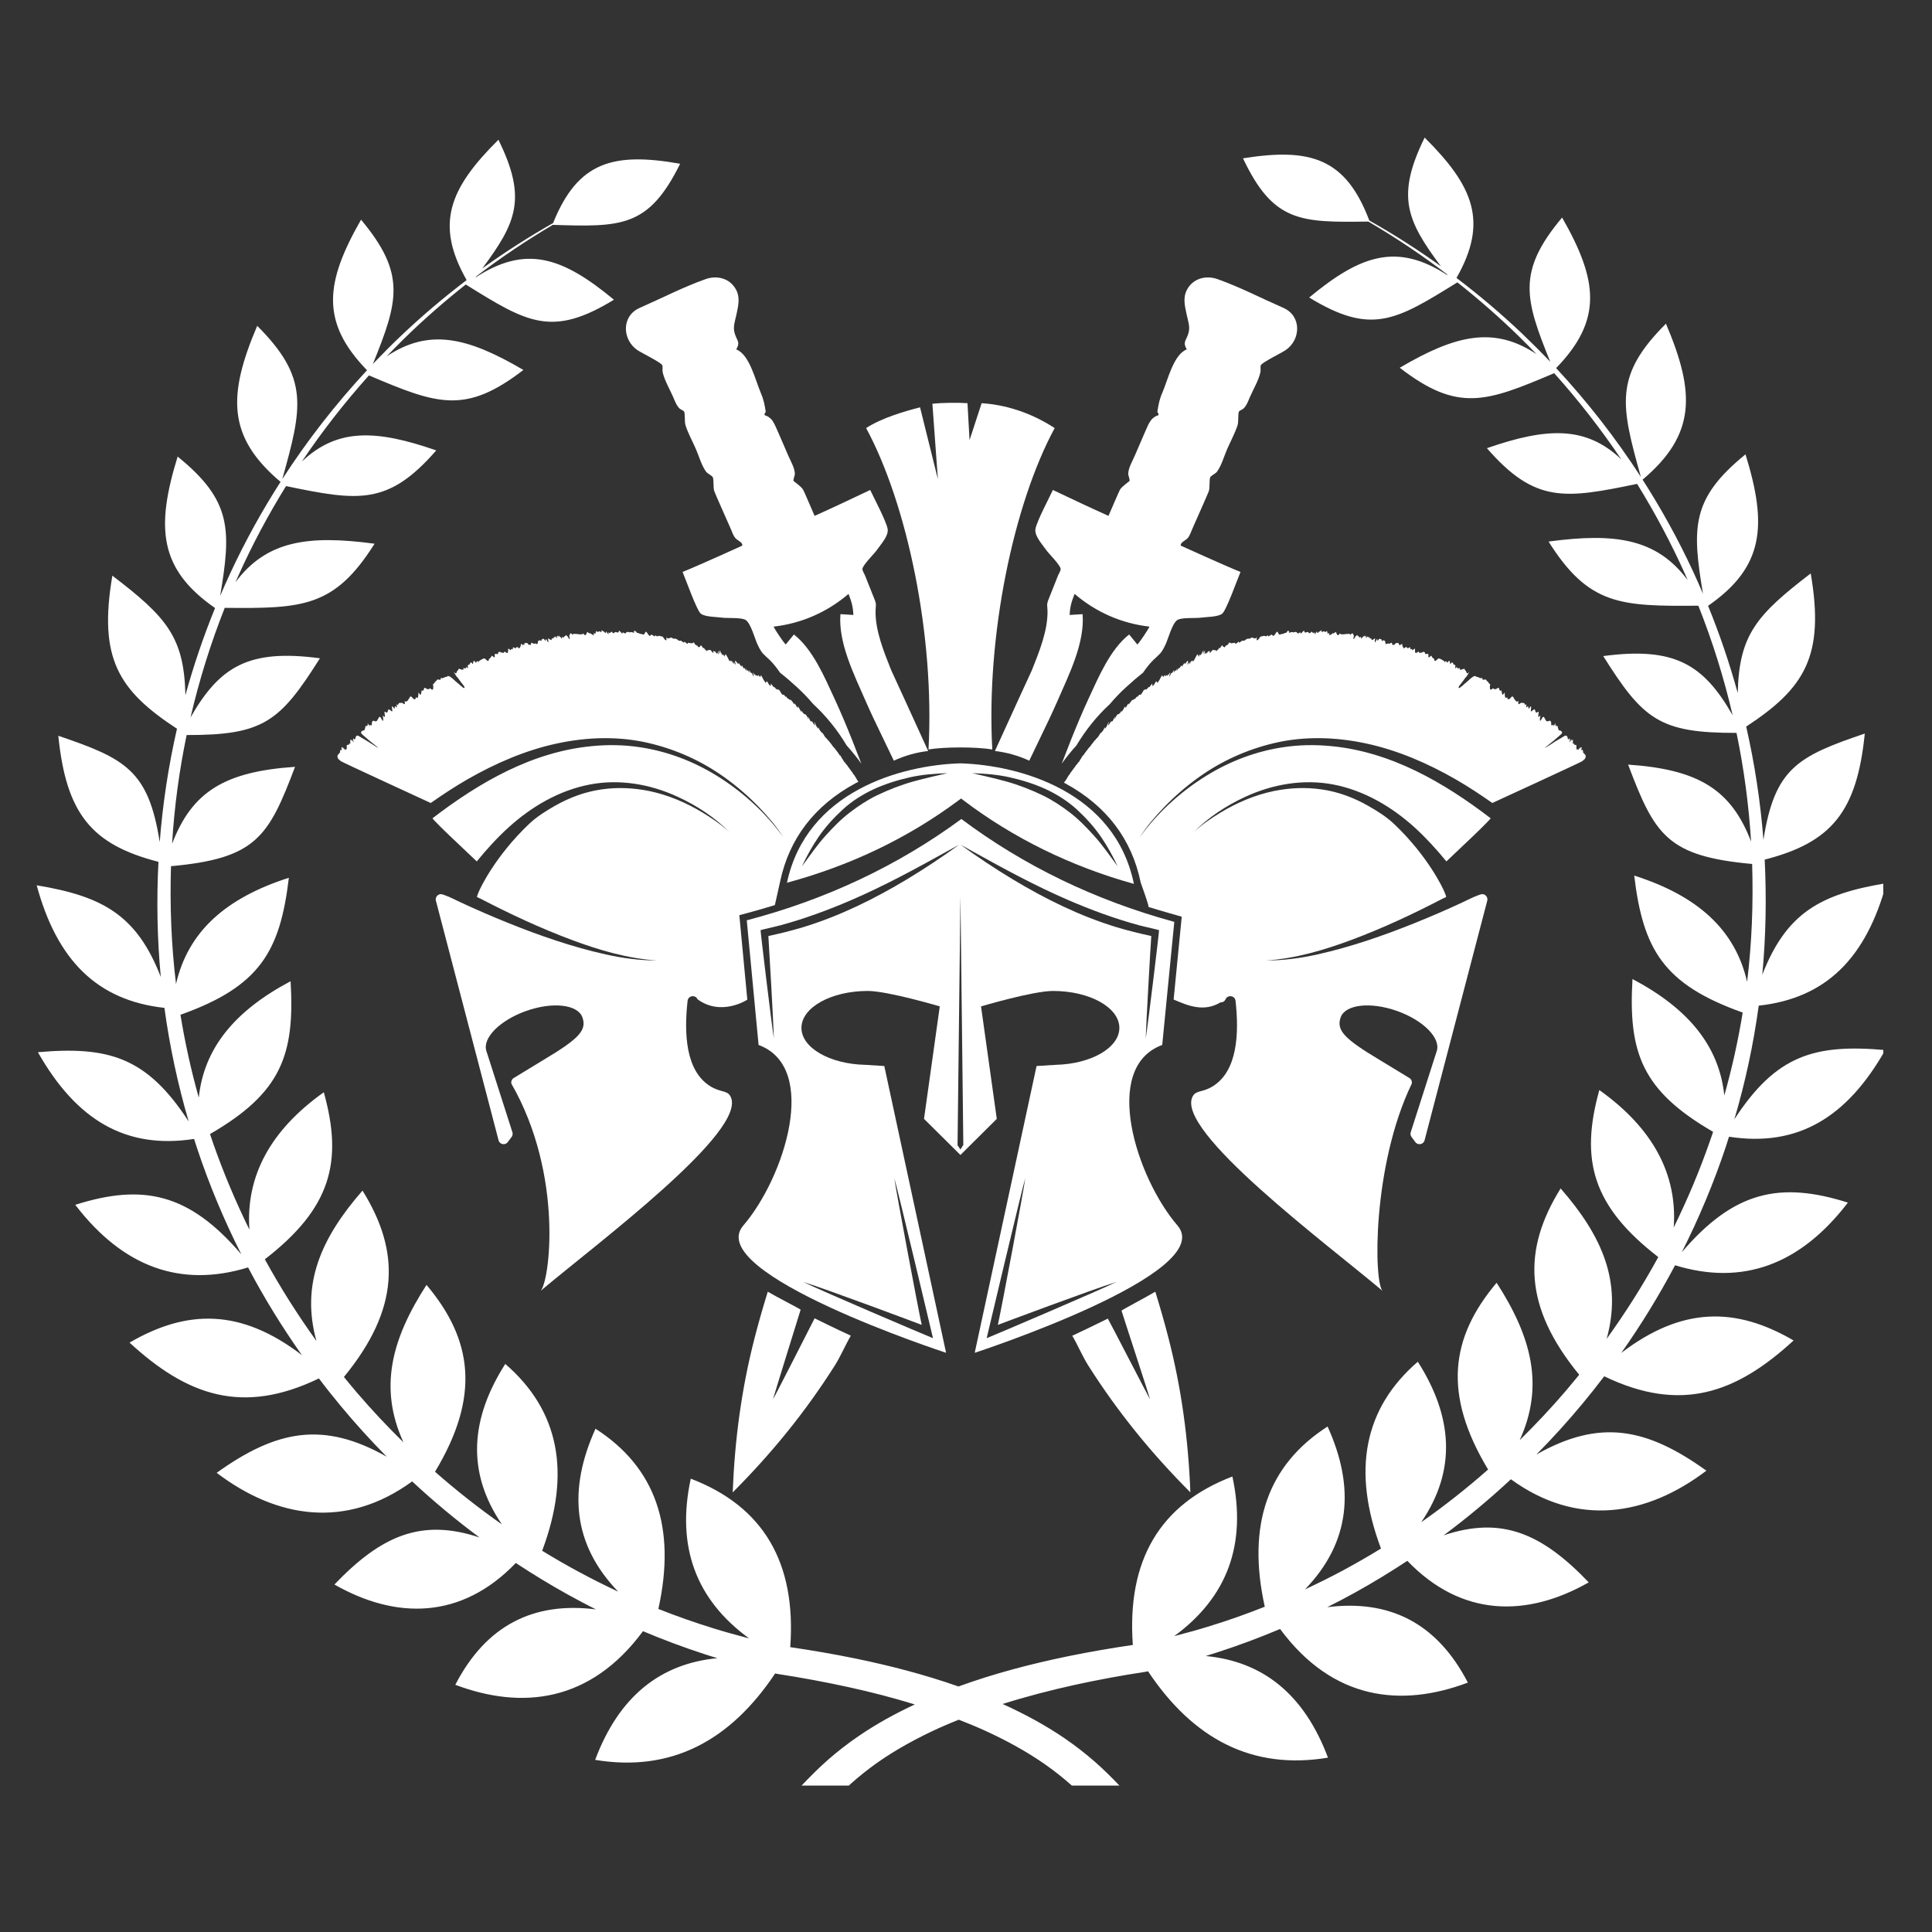 <svg xmlns="http://www.w3.org/2000/svg" xmlns:xlink="http://www.w3.org/1999/xlink" width="150" viewBox="0 0 112.5 112.5" height="150" preserveAspectRatio="xMidYMid meet"><rect x="0" y="0" width="112.5" height="112.5" fill="#333333" stroke="none"/><defs><clipPath id="8a5c8ef235"><path d="M 2.141 8 L 109.664 8 L 109.664 104 L 2.141 104 Z M 2.141 8 " clip-rule="nonzero"></path></clipPath></defs><path fill="#ffffff" d="M 54.066 43.641 C 54.996 43.484 56.852 43.484 57.781 43.641 C 57.414 37.016 59.023 29.344 61.414 24.926 C 59.941 23.973 58.484 23.566 57.16 23.477 L 56.457 25.629 L 56.336 23.477 C 55.82 23.441 54.859 23.445 54.293 23.512 L 54.613 27.902 L 53.574 23.719 C 52.691 23.945 51.359 24.328 50.434 24.926 C 52.824 29.344 54.434 37.016 54.066 43.641 " fill-opacity="1" fill-rule="nonzero"></path><path fill="#ffffff" d="M 57.453 77.922 C 57.465 77.875 59.477 69.359 59.703 68.598 C 59.594 69.406 58.359 75.984 58.105 77.148 C 58.297 77.074 63.523 75.113 65.016 74.645 C 63.926 75.176 58.164 77.633 57.453 77.922 Z M 65.035 53.996 C 62.898 53.348 60.863 52.344 58.957 51.195 C 57.922 50.57 56.918 49.902 55.941 49.195 C 56.172 49.316 56.398 49.445 56.625 49.57 C 58.453 50.586 60.293 51.586 62.211 52.414 C 63.543 52.988 64.902 53.488 66.301 53.871 C 66.641 53.965 67.465 54.141 67.492 54.164 C 67.508 54.184 66.879 59.43 66.715 60.469 C 66.734 59.73 66.992 55.121 67.039 54.504 C 66.363 54.359 65.699 54.195 65.035 53.996 Z M 55.926 66.934 L 55.758 66.684 C 55.762 66.254 55.926 52.199 55.926 52.191 C 55.926 52.348 56.094 66.516 56.094 66.668 Z M 52.824 51.195 C 50.918 52.344 48.879 53.348 46.746 53.996 C 46.082 54.195 45.418 54.359 44.742 54.504 C 44.785 55.121 45.047 59.73 45.062 60.469 C 44.902 59.43 44.273 54.184 44.289 54.164 C 44.312 54.141 45.141 53.965 45.477 53.871 C 46.879 53.488 48.234 52.988 49.566 52.414 C 51.484 51.586 53.328 50.586 55.152 49.57 C 55.383 49.445 55.609 49.316 55.84 49.195 C 54.863 49.902 53.859 50.57 52.824 51.195 Z M 53.672 77.148 C 53.418 75.984 52.188 69.406 52.074 68.598 C 52.301 69.359 54.316 77.875 54.328 77.922 C 53.613 77.633 47.855 75.176 46.766 74.645 C 48.258 75.113 53.484 77.074 53.672 77.148 Z M 61.488 62.004 L 60.359 62.074 L 56.758 78.773 C 56.758 78.773 70.957 74.141 68.566 71.363 C 66.176 68.586 64.109 62.16 67.676 60.848 L 68.379 53.68 C 63.781 52.426 59.633 50.426 55.98 47.691 C 52.289 50.406 48.105 52.379 43.484 53.59 L 44.172 60.848 C 47.738 62.16 45.672 68.586 43.281 71.363 C 40.895 74.141 55.09 78.773 55.09 78.773 L 51.492 62.074 L 50.359 62.004 C 48.309 61.953 46.668 61.008 46.668 59.855 C 46.668 58.664 48.398 57.703 50.531 57.703 C 51.695 57.703 54.723 58.602 54.723 58.602 L 53.805 65.152 L 55.926 67.254 L 58.043 65.152 L 57.125 58.602 C 57.125 58.602 60.152 57.703 61.32 57.703 C 63.449 57.703 65.18 58.664 65.18 59.855 C 65.18 61.008 63.543 61.953 61.488 62.004 " fill-opacity="1" fill-rule="nonzero"></path><path fill="#ffffff" d="M 58.793 45.262 C 59.516 45.426 60.215 45.641 60.887 45.949 C 61.539 46.25 62.184 46.656 62.715 47.145 C 63.242 47.633 63.727 48.164 64.133 48.762 C 64.496 49.301 64.805 49.859 65.082 50.449 C 64.633 49.844 64.211 49.219 63.703 48.66 C 63.262 48.172 62.801 47.695 62.277 47.297 C 61.789 46.926 61.281 46.586 60.727 46.32 C 60.035 45.984 59.32 45.707 58.578 45.5 C 57.926 45.32 57.27 45.176 56.609 45.02 C 57.34 45.047 58.078 45.102 58.793 45.262 Z M 53.199 45.5 C 52.461 45.707 51.742 45.984 51.051 46.32 C 50.5 46.586 49.992 46.926 49.504 47.297 C 48.977 47.695 48.516 48.172 48.074 48.66 C 47.57 49.219 47.145 49.844 46.695 50.449 C 46.973 49.859 47.281 49.301 47.645 48.762 C 48.051 48.164 48.535 47.633 49.066 47.145 C 49.594 46.656 50.238 46.25 50.891 45.949 C 51.566 45.641 52.262 45.426 52.984 45.262 C 53.699 45.102 54.438 45.047 55.168 45.02 C 54.512 45.176 53.852 45.32 53.199 45.5 Z M 45.824 51.402 C 49.527 50.402 52.875 48.797 55.828 46.598 L 55.965 46.496 L 56.102 46.602 C 59.023 48.812 62.344 50.441 66.027 51.469 C 64.926 46.102 59.406 44.555 55.918 44.449 C 52.445 44.555 46.957 46.086 45.824 51.402 " fill-opacity="1" fill-rule="nonzero"></path><path fill="#ffffff" d="M 92.285 43.949 C 92.266 43.875 92.219 43.848 92.184 43.828 C 92.188 43.68 92.156 43.625 92.074 43.699 C 92.129 43.504 92.09 43.41 91.977 43.633 C 91.984 43.578 92.023 43.43 91.953 43.586 C 91.918 43.641 91.855 43.762 91.898 43.617 C 91.801 43.699 91.785 43.609 91.793 43.469 C 91.812 43.258 91.668 43.488 91.656 43.293 C 91.613 43.309 91.562 43.352 91.59 43.184 C 91.609 43.047 91.57 43.055 91.496 43.145 C 91.555 42.945 91.473 43.117 91.453 43.129 C 91.391 43.258 91.367 43.27 91.418 43.102 C 91.41 43.043 91.43 42.926 91.363 43.039 C 91.293 43.098 91.289 42.965 91.262 42.891 C 91.23 42.832 91.176 42.82 91.113 42.848 C 91.051 42.875 90.996 42.922 90.941 42.953 C 90.809 43.035 90.668 43.105 90.535 43.191 C 90.398 43.285 90.258 43.375 90.148 43.441 C 90.039 43.508 89.965 43.551 89.953 43.543 C 90.027 43.484 90.102 43.426 90.176 43.367 C 90.383 43.203 90.594 43.035 90.789 42.855 C 90.836 42.812 90.941 42.738 90.957 42.672 C 90.977 42.605 90.91 42.578 90.863 42.543 C 90.809 42.527 90.746 42.555 90.738 42.426 C 90.695 42.395 90.723 42.176 90.621 42.301 C 90.629 42.223 90.609 42.215 90.566 42.262 C 90.547 42.238 90.629 41.965 90.5 42.234 C 90.512 42.156 90.395 42.418 90.461 42.191 C 90.387 42.242 90.309 42.301 90.328 42.078 C 90.297 42 90.266 41.918 90.172 41.996 C 90.094 42.012 90.02 42.004 89.988 41.895 C 89.934 41.844 89.922 41.68 89.824 41.766 C 89.613 42.176 89.668 41.887 89.695 41.652 C 89.609 41.766 89.551 41.801 89.578 41.613 C 89.645 41.277 89.488 41.547 89.453 41.492 C 89.387 41.488 89.41 41.188 89.27 41.355 C 89.223 41.352 89.105 41.547 89.148 41.312 C 89.168 41.141 89.168 41.027 89.027 41.277 C 88.977 41.258 89.02 41.016 88.91 41.18 C 88.824 41.285 88.945 40.844 88.809 41.078 C 88.789 40.914 88.707 40.918 88.621 40.938 C 88.582 40.824 88.352 41.219 88.422 40.824 C 88.312 40.891 88.258 40.828 88.207 40.738 C 88.141 40.699 88.133 40.504 88.023 40.57 C 87.867 40.762 87.781 40.773 87.766 40.594 C 87.629 40.734 87.625 40.52 87.617 40.32 C 87.406 40.656 87.484 40.223 87.406 40.199 C 87.277 40.316 87.332 39.953 87.199 40.074 C 87.078 40.16 87 40.145 86.938 40.074 C 86.797 40.219 86.715 40.207 86.773 39.828 C 86.68 39.84 86.664 39.648 86.574 39.66 C 86.543 39.512 86.426 39.582 86.336 39.59 C 86.332 39.48 86.297 39.449 86.234 39.504 C 86.207 39.457 86.148 39.488 86.117 39.457 C 86.09 39.41 86.039 39.43 86 39.418 C 85.961 39.402 85.922 39.383 85.887 39.355 C 85.859 39.375 85.824 39.395 85.789 39.391 C 85.742 39.422 85.684 39.469 85.617 39.523 C 85.531 39.598 85.426 39.707 85.34 39.77 C 85.262 39.82 85.148 39.957 85.086 39.984 C 85 40.07 84.957 40.07 84.934 40.059 C 84.938 39.961 84.977 39.93 85.07 39.812 C 85.148 39.734 85.336 39.426 85.398 39.395 C 85.504 39.238 85.617 39.012 85.531 39.148 C 85.406 39.297 85.398 39.141 85.355 39.062 C 85.289 39.062 85.301 38.855 85.184 38.98 C 85.156 38.953 85.121 38.965 85.059 39.031 C 85.09 38.863 84.949 39.137 85.008 38.891 C 84.93 38.922 84.844 38.965 84.828 38.816 C 84.715 39.02 84.738 38.871 84.746 38.762 C 84.719 38.742 84.719 38.652 84.656 38.723 C 84.633 38.688 84.586 38.449 84.469 38.656 C 84.391 38.68 84.473 38.285 84.281 38.598 C 84.277 38.516 84.219 38.582 84.211 38.504 C 84.199 38.449 84.094 38.625 84.105 38.504 C 84.047 38.473 83.828 38.305 83.738 38.352 C 83.621 38.477 83.52 38.562 83.516 38.383 C 83.469 38.32 83.395 38.32 83.367 38.207 C 83.34 38.098 83.129 38.461 83.18 38.145 C 83.164 37.988 83.035 38.145 82.992 38.066 C 82.961 37.961 82.91 37.91 82.805 38 C 82.738 37.977 82.629 38.086 82.613 37.934 C 82.523 37.98 82.398 38.117 82.398 37.926 C 82.383 37.879 82.422 37.68 82.336 37.809 C 82.32 37.762 82.207 37.957 82.23 37.805 C 82.191 37.812 82.18 37.754 82.117 37.82 C 82.137 37.672 82.098 37.684 82.051 37.707 C 81.934 37.828 81.934 37.633 81.844 37.684 C 81.707 37.848 81.711 37.652 81.656 37.609 C 81.684 37.438 81.605 37.547 81.586 37.5 C 81.457 37.75 81.562 37.379 81.453 37.57 C 81.449 37.484 81.445 37.402 81.391 37.445 C 81.344 37.477 81.328 37.414 81.281 37.445 C 81.211 37.535 81.148 37.605 81.145 37.523 C 81.074 37.613 81.07 37.531 81.059 37.461 C 81.031 37.348 80.871 37.574 80.844 37.457 C 80.758 37.488 80.656 37.574 80.664 37.359 C 80.621 37.281 80.555 37.258 80.457 37.332 C 80.461 37.223 80.43 37.207 80.391 37.223 C 80.359 37.203 80.344 37.145 80.262 37.266 C 80.168 37.422 80.242 37.125 80.164 37.238 C 80.016 37.543 80.047 37.359 80.074 37.195 C 80.031 37.121 79.848 37.41 79.863 37.18 C 79.805 37.234 79.805 37.137 79.766 37.148 C 79.699 37.227 79.766 36.957 79.656 37.148 C 79.68 36.988 79.609 37.082 79.539 37.168 C 79.574 36.98 79.535 36.996 79.457 37.102 C 79.504 36.883 79.371 37.137 79.359 37.074 C 79.246 37.273 79.254 37.156 79.25 37.07 C 79.125 37.215 79.137 36.992 79.051 37.031 C 79.055 36.922 78.98 37.023 78.93 37.059 C 78.809 37.281 78.777 37.27 78.84 37.016 C 78.785 36.965 78.793 36.758 78.641 36.969 C 78.629 36.809 78.039 37.043 78.031 36.875 C 77.875 37.098 77.867 36.926 77.816 36.875 C 77.816 36.684 77.633 36.977 77.609 36.859 C 77.535 36.961 77.512 36.93 77.461 36.965 C 77.387 37.062 77.41 36.91 77.402 36.84 C 77.242 37.066 77.344 36.617 77.207 36.789 C 77.121 36.832 77.105 36.684 76.984 36.816 C 76.949 36.82 76.969 36.676 76.922 36.703 C 76.84 36.824 76.848 36.711 76.766 36.836 C 76.715 36.875 76.688 36.852 76.688 36.762 C 76.621 36.848 76.504 37.062 76.566 36.805 C 76.441 36.945 76.434 36.781 76.363 36.785 C 76.223 36.973 76.219 36.801 76.148 36.801 C 76.078 36.801 75.977 36.887 75.949 36.77 C 75.949 36.586 75.691 37.082 75.727 36.809 C 75.633 36.875 75.543 36.926 75.516 36.82 C 75.461 36.781 75.387 36.797 75.305 36.828 C 75.254 36.781 75.172 36.812 75.094 36.84 C 75.016 36.953 75.121 36.586 75.012 36.785 C 75.039 36.629 74.934 36.809 74.883 36.859 C 74.828 36.824 74.719 36.934 74.656 36.914 C 74.59 36.91 74.484 37.008 74.457 36.902 C 74.398 36.883 74.426 36.629 74.246 36.934 C 74.098 37.145 74.113 36.93 74.035 36.957 C 73.961 36.98 73.832 37.145 73.828 36.98 C 73.711 37.109 73.676 37.027 73.613 37.023 C 73.535 37.047 73.473 37.047 73.395 37.07 C 73.246 37.293 73.137 37.406 73.188 37.102 C 73.066 37.25 73.051 37.121 72.969 37.164 C 72.938 37.074 72.844 37.148 72.762 37.195 C 72.703 37.184 72.641 37.18 72.559 37.23 C 72.457 37.332 72.395 37.32 72.34 37.301 C 72.262 37.336 72.133 37.508 72.129 37.352 C 72.039 37.43 71.922 37.57 71.914 37.418 C 71.836 37.469 71.793 37.41 71.707 37.48 C 71.707 37.391 71.652 37.457 71.621 37.461 C 71.625 37.371 71.594 37.367 71.492 37.551 C 71.488 37.484 71.383 37.68 71.398 37.562 C 71.293 37.758 71.285 37.695 71.273 37.648 C 71.164 37.77 71.246 37.398 71.07 37.699 C 70.969 37.883 71.066 37.547 70.926 37.844 C 70.938 37.73 70.777 38.074 70.828 37.855 C 70.75 37.91 70.727 37.816 70.648 37.859 C 70.641 37.719 70.391 38.227 70.449 37.918 C 70.445 37.848 70.352 38.02 70.367 37.898 C 70.297 38.008 70.227 38.117 70.227 38.035 C 70.254 37.891 70.098 38.227 70.145 38.031 C 70.207 37.789 70.121 37.938 70.031 38.098 C 70.145 37.719 70.059 37.875 69.926 38.145 C 69.855 38.25 69.953 37.918 69.809 38.227 C 69.766 38.266 69.809 38.07 69.742 38.172 C 69.762 38.047 69.723 38.07 69.625 38.262 C 69.484 38.559 69.461 38.547 69.465 38.461 C 69.453 38.418 69.34 38.641 69.391 38.434 C 69.234 38.77 69.246 38.664 69.27 38.527 C 69.215 38.602 69.09 38.855 69.172 38.562 C 69.223 38.285 68.992 38.746 68.973 38.656 C 69.016 38.477 68.883 38.754 68.848 38.773 C 68.773 38.895 68.824 38.688 68.77 38.766 C 68.68 38.934 68.641 38.965 68.645 38.879 C 68.586 38.965 68.465 39.207 68.559 38.895 C 68.414 39.203 68.461 39.004 68.426 39.031 C 68.273 39.363 68.406 38.945 68.344 39.039 C 68.246 39.223 68.223 39.215 68.215 39.168 C 68.059 39.512 68.066 39.418 68.145 39.148 C 68.113 39.168 67.996 39.406 68.027 39.25 C 67.945 39.402 67.934 39.363 67.934 39.289 C 67.859 39.426 67.852 39.371 67.84 39.336 C 67.867 39.203 67.754 39.43 67.73 39.422 C 67.746 39.316 67.695 39.387 67.66 39.406 C 67.727 39.164 67.609 39.41 67.52 39.582 C 67.465 39.656 67.363 39.863 67.395 39.719 C 67.336 39.805 67.387 39.605 67.324 39.707 C 67.367 39.531 67.199 39.91 67.18 39.891 C 67.148 39.906 67.098 39.973 67.094 39.922 C 67.152 39.641 66.957 40.023 66.914 40.016 C 66.895 39.941 66.73 40.246 66.727 40.133 C 66.73 40.066 66.637 40.25 66.648 40.16 C 66.641 40.121 66.586 40.195 66.512 40.336 C 66.383 40.551 66.395 40.402 66.32 40.473 C 66.273 40.535 66.215 40.633 66.227 40.543 C 66.199 40.551 66.133 40.668 66.109 40.676 C 66.059 40.691 65.988 40.762 65.938 40.777 C 65.977 40.617 65.824 40.961 65.852 40.832 C 65.762 41.008 65.758 40.961 65.707 41.035 C 65.734 40.906 65.695 40.957 65.621 41.098 C 65.539 41.258 65.555 41.16 65.508 41.227 C 65.559 41.039 65.504 41.129 65.422 41.289 C 65.352 41.414 65.297 41.504 65.312 41.414 C 65.332 41.305 65.215 41.559 65.203 41.527 C 65.176 41.555 65.133 41.609 65.121 41.594 C 65.121 41.539 65.066 41.625 65.043 41.633 C 65.031 41.637 64.984 41.742 64.973 41.746 C 64.891 41.934 64.875 41.953 64.918 41.809 C 64.934 41.746 64.941 41.691 64.887 41.805 C 64.891 41.777 64.82 41.934 64.785 42 C 64.789 41.941 64.703 42.113 64.734 41.98 C 64.703 42.012 64.684 42.008 64.621 42.129 C 64.57 42.211 64.535 42.254 64.527 42.223 C 64.559 42.117 64.551 42.109 64.562 42.047 C 64.562 42.035 64.57 41.98 64.449 42.281 C 64.406 42.34 64.34 42.465 64.336 42.426 C 64.355 42.328 64.348 42.305 64.25 42.508 C 64.184 42.637 64.203 42.535 64.141 42.656 C 64.098 42.699 64.098 42.629 64.008 42.809 C 63.957 42.871 63.871 43.027 63.867 42.973 C 63.816 43.047 63.762 43.121 63.738 43.121 C 63.691 43.184 63.641 43.258 63.602 43.301 C 63.566 43.332 63.492 43.461 63.457 43.492 C 63.41 43.551 63.395 43.535 63.332 43.641 C 63.293 43.684 63.242 43.754 63.199 43.812 C 63.16 43.855 63.078 44.016 63.066 43.988 C 63.059 43.949 62.938 44.215 62.922 44.199 C 62.871 44.281 62.754 44.527 62.805 44.348 C 62.719 44.516 62.688 44.539 62.668 44.539 C 62.598 44.668 62.57 44.691 62.543 44.715 C 62.461 44.871 62.492 44.734 62.398 44.941 C 62.418 44.828 62.305 45.078 62.281 45.094 C 62.262 45.098 62.211 45.184 62.164 45.258 C 62.098 45.387 62.074 45.395 62.023 45.484 C 61.996 45.523 61.98 45.531 61.953 45.574 C 61.988 45.594 62.027 45.613 62.062 45.633 C 64.438 46.934 65.906 48.871 66.422 51.387 C 66.422 51.387 66.867 52.629 66.871 52.75 C 66.871 52.75 66.875 52.773 66.879 52.812 C 67.41 52.984 68.812 53.379 68.812 53.379 L 68.34 58.203 C 69.152 58.551 70.094 58.957 71.07 58.367 C 71.195 58.375 71.312 58.305 71.363 58.188 C 71.492 57.906 71.91 57.969 71.945 58.277 C 72.164 60.227 72.039 62.344 70.652 63.234 C 70.035 63.629 69.66 63.469 69.457 63.828 C 68.336 65.805 77.301 72.461 80.516 75.176 C 79.988 74.727 79.895 67.883 82.207 63.102 C 82.234 62.984 82.191 62.867 82.102 62.793 C 82.102 62.793 80.441 61.781 80.328 61.715 C 78.289 60.496 77.801 59.996 78.066 59.242 C 78.332 58.488 79.801 58.32 81.344 58.867 C 82.887 59.41 83.922 60.465 83.656 61.219 C 83.633 61.289 82.148 65.926 82.148 65.926 C 82.117 66.02 82.133 66.121 82.191 66.203 L 82.414 66.504 C 82.566 66.707 82.891 66.645 82.953 66.398 L 86.602 52.449 C 86.645 52.293 86.551 52.125 86.395 52.078 C 86.281 52.043 86.176 52.094 86.07 52.133 C 85.762 52.242 85.469 52.402 85.172 52.539 C 84.266 52.961 83.348 53.359 82.418 53.734 C 80.566 54.48 78.672 55.137 76.723 55.574 C 75.734 55.797 74.734 55.926 73.723 55.93 C 75.441 55.816 77.105 55.324 78.715 54.723 C 80.531 54.043 82.293 53.219 84.012 52.324 C 84.047 52.305 84.203 52.25 84.215 52.215 C 84.219 52.207 84.137 52.008 84.109 51.938 C 84.023 51.711 83.145 49.859 81.203 48.004 C 80.746 47.566 80.203 47.227 79.652 46.914 C 78.82 46.441 77.918 46.105 76.969 45.969 C 76.043 45.832 75.098 45.875 74.188 46.059 C 73.078 46.289 72.023 46.738 71.059 47.324 C 70.508 47.656 69.965 48.031 69.5 48.469 C 70.348 47.598 71.43 46.895 72.531 46.391 C 74.117 45.66 75.902 45.352 77.629 45.68 C 79.418 46.02 81.035 46.969 82.375 48.184 C 83.043 48.793 83.652 49.461 84.223 50.16 C 84.703 49.703 85.188 49.246 85.668 48.789 C 85.961 48.516 86.785 47.707 86.801 47.648 C 84.074 45.559 80.984 43.77 77.5 43.445 C 76.57 43.355 75.629 43.371 74.707 43.512 C 73.129 43.75 71.617 44.324 70.258 45.164 C 68.867 46.02 67.602 47.141 66.602 48.438 C 66.52 48.547 66.438 48.656 66.359 48.77 C 66.762 48.125 67.273 47.535 67.797 46.992 C 68.41 46.355 69.082 45.777 69.801 45.262 C 71.125 44.312 72.617 43.641 74.195 43.27 C 75.953 42.855 77.781 42.914 79.535 43.289 C 81.383 43.684 83.121 44.441 84.754 45.375 C 85.492 45.801 86.203 46.27 86.898 46.758 C 86.898 46.758 92.137 44.352 92.148 44.316 C 92.156 44.293 92.246 44.238 92.266 44.211 C 92.289 44.18 92.324 44.133 92.332 44.094 C 92.328 44.082 92.348 43.914 92.285 43.949 " fill-opacity="1" fill-rule="nonzero"></path><path fill="#ffffff" d="M 41.332 63.234 C 39.941 62.344 39.82 60.227 40.039 58.277 C 40.074 57.969 40.492 57.906 40.617 58.188 C 42.008 59.207 43.516 58.211 43.516 58.211 L 43.051 53.289 L 43.383 53.203 C 43.969 53.047 44.547 52.879 45.121 52.703 C 45.145 52.602 45.43 51.316 45.43 51.316 C 45.961 48.824 47.43 46.906 49.801 45.617 C 49.859 45.586 49.926 45.551 49.988 45.52 C 49.98 45.508 49.969 45.5 49.957 45.484 C 49.906 45.395 49.887 45.387 49.82 45.258 C 49.773 45.184 49.723 45.098 49.703 45.094 C 49.676 45.078 49.562 44.828 49.586 44.941 C 49.488 44.734 49.523 44.871 49.441 44.715 C 49.414 44.691 49.387 44.668 49.316 44.539 C 49.297 44.539 49.266 44.516 49.18 44.348 C 49.23 44.527 49.113 44.281 49.062 44.199 C 49.047 44.215 48.926 43.949 48.918 43.988 C 48.906 44.016 48.82 43.855 48.785 43.812 C 48.738 43.754 48.691 43.684 48.652 43.641 C 48.59 43.535 48.57 43.551 48.527 43.492 C 48.492 43.461 48.418 43.332 48.383 43.301 C 48.344 43.258 48.289 43.184 48.242 43.121 C 48.219 43.121 48.168 43.047 48.113 42.973 C 48.109 43.027 48.027 42.871 47.977 42.809 C 47.887 42.629 47.887 42.699 47.844 42.656 C 47.777 42.535 47.801 42.637 47.73 42.508 C 47.637 42.305 47.629 42.328 47.645 42.426 C 47.645 42.465 47.578 42.34 47.535 42.281 C 47.41 41.98 47.422 42.035 47.418 42.047 C 47.434 42.109 47.426 42.117 47.457 42.223 C 47.449 42.254 47.414 42.211 47.363 42.129 C 47.301 42.008 47.281 42.012 47.25 41.98 C 47.281 42.113 47.195 41.941 47.199 42 C 47.164 41.934 47.094 41.777 47.094 41.805 C 47.043 41.691 47.051 41.746 47.066 41.809 C 47.109 41.953 47.094 41.934 47.012 41.746 C 47 41.742 46.949 41.637 46.941 41.633 C 46.914 41.625 46.863 41.539 46.863 41.594 C 46.848 41.609 46.809 41.555 46.777 41.527 C 46.77 41.559 46.652 41.305 46.672 41.414 C 46.688 41.504 46.629 41.414 46.562 41.289 C 46.48 41.129 46.426 41.039 46.477 41.227 C 46.43 41.16 46.445 41.258 46.363 41.098 C 46.289 40.957 46.25 40.906 46.273 41.035 C 46.227 40.961 46.223 41.008 46.133 40.832 C 46.16 40.961 46.008 40.617 46.047 40.777 C 45.996 40.762 45.926 40.691 45.875 40.676 C 45.848 40.668 45.781 40.551 45.758 40.543 C 45.77 40.633 45.711 40.535 45.664 40.473 C 45.59 40.402 45.602 40.551 45.473 40.336 C 45.398 40.195 45.344 40.121 45.336 40.16 C 45.348 40.25 45.254 40.066 45.254 40.133 C 45.25 40.246 45.086 39.941 45.07 40.016 C 45.023 40.023 44.832 39.641 44.891 39.922 C 44.883 39.973 44.832 39.906 44.805 39.891 C 44.785 39.91 44.617 39.531 44.66 39.707 C 44.598 39.605 44.648 39.805 44.59 39.719 C 44.621 39.863 44.516 39.656 44.461 39.582 C 44.371 39.41 44.254 39.164 44.324 39.406 C 44.289 39.387 44.238 39.316 44.25 39.422 C 44.23 39.43 44.117 39.203 44.141 39.336 C 44.129 39.371 44.125 39.426 44.047 39.289 C 44.051 39.363 44.039 39.402 43.953 39.25 C 43.988 39.406 43.871 39.168 43.84 39.148 C 43.914 39.418 43.926 39.512 43.766 39.168 C 43.758 39.215 43.734 39.223 43.641 39.039 C 43.578 38.945 43.711 39.363 43.559 39.031 C 43.52 39.004 43.57 39.203 43.426 38.895 C 43.52 39.207 43.398 38.965 43.34 38.879 C 43.344 38.965 43.305 38.934 43.215 38.766 C 43.16 38.688 43.211 38.895 43.137 38.773 C 43.102 38.754 42.969 38.477 43.012 38.656 C 42.988 38.746 42.758 38.285 42.809 38.562 C 42.895 38.855 42.77 38.602 42.715 38.527 C 42.738 38.664 42.75 38.77 42.594 38.434 C 42.645 38.641 42.531 38.418 42.52 38.461 C 42.523 38.547 42.5 38.559 42.359 38.262 C 42.258 38.07 42.223 38.047 42.238 38.172 C 42.172 38.07 42.219 38.266 42.176 38.227 C 42.031 37.918 42.125 38.25 42.059 38.145 C 41.926 37.875 41.836 37.719 41.953 38.098 C 41.863 37.938 41.777 37.789 41.84 38.031 C 41.887 38.227 41.73 37.891 41.754 38.035 C 41.758 38.117 41.688 38.008 41.617 37.898 C 41.633 38.02 41.539 37.848 41.535 37.918 C 41.594 38.227 41.34 37.719 41.336 37.859 C 41.258 37.816 41.234 37.91 41.152 37.855 C 41.207 38.074 41.047 37.73 41.059 37.844 C 40.914 37.547 41.012 37.883 40.914 37.699 C 40.738 37.398 40.816 37.77 40.711 37.648 C 40.699 37.695 40.691 37.758 40.586 37.562 C 40.602 37.68 40.496 37.484 40.492 37.551 C 40.391 37.367 40.359 37.371 40.363 37.461 C 40.332 37.457 40.273 37.391 40.277 37.48 C 40.188 37.41 40.148 37.469 40.066 37.418 C 40.062 37.57 39.945 37.43 39.852 37.352 C 39.848 37.508 39.723 37.336 39.645 37.301 C 39.59 37.32 39.527 37.332 39.426 37.23 C 39.344 37.18 39.281 37.184 39.219 37.195 C 39.137 37.148 39.047 37.074 39.016 37.164 C 38.934 37.121 38.918 37.25 38.797 37.102 C 38.848 37.406 38.738 37.293 38.586 37.07 C 38.512 37.047 38.445 37.047 38.371 37.023 C 38.309 37.027 38.273 37.109 38.156 36.98 C 38.152 37.145 38.023 36.98 37.949 36.957 C 37.871 36.93 37.887 37.145 37.738 36.934 C 37.555 36.629 37.586 36.883 37.523 36.902 C 37.496 37.008 37.391 36.91 37.328 36.914 C 37.266 36.934 37.156 36.824 37.102 36.859 C 37.047 36.809 36.945 36.629 36.973 36.785 C 36.859 36.586 36.965 36.953 36.887 36.84 C 36.809 36.812 36.73 36.781 36.68 36.828 C 36.598 36.797 36.523 36.781 36.469 36.82 C 36.441 36.926 36.352 36.875 36.258 36.809 C 36.289 37.082 36.035 36.586 36.035 36.77 C 36.008 36.887 35.906 36.801 35.836 36.801 C 35.766 36.801 35.762 36.973 35.621 36.785 C 35.547 36.781 35.539 36.945 35.418 36.805 C 35.48 37.062 35.363 36.848 35.297 36.762 C 35.297 36.852 35.27 36.875 35.219 36.836 C 35.137 36.711 35.141 36.824 35.062 36.703 C 35.016 36.676 35.035 36.82 35 36.816 C 34.879 36.684 34.863 36.832 34.773 36.789 C 34.641 36.617 34.738 37.066 34.582 36.84 C 34.574 36.91 34.598 37.062 34.523 36.965 C 34.473 36.93 34.449 36.961 34.375 36.859 C 34.348 36.977 34.168 36.684 34.168 36.875 C 34.113 36.926 34.109 37.098 33.953 36.875 C 33.945 37.043 33.352 36.809 33.344 36.969 C 33.191 36.758 33.195 36.965 33.145 37.016 C 33.203 37.27 33.172 37.281 33.051 37.059 C 33.004 37.023 32.93 36.922 32.934 37.031 C 32.848 36.992 32.859 37.215 32.73 37.07 C 32.727 37.156 32.734 37.273 32.625 37.074 C 32.613 37.137 32.48 36.883 32.527 37.102 C 32.449 36.996 32.406 36.98 32.445 37.168 C 32.375 37.082 32.301 36.988 32.328 37.148 C 32.219 36.957 32.285 37.227 32.219 37.148 C 32.18 37.137 32.18 37.234 32.121 37.18 C 32.137 37.41 31.953 37.121 31.91 37.195 C 31.938 37.359 31.969 37.543 31.82 37.238 C 31.738 37.125 31.816 37.422 31.719 37.266 C 31.637 37.145 31.625 37.203 31.594 37.223 C 31.551 37.207 31.523 37.223 31.527 37.332 C 31.426 37.258 31.363 37.281 31.32 37.359 C 31.328 37.574 31.223 37.488 31.141 37.457 C 31.109 37.574 30.953 37.348 30.926 37.461 C 30.914 37.531 30.91 37.613 30.84 37.523 C 30.836 37.605 30.773 37.535 30.703 37.445 C 30.652 37.414 30.641 37.477 30.594 37.445 C 30.539 37.402 30.535 37.484 30.531 37.57 C 30.422 37.379 30.527 37.75 30.398 37.5 C 30.379 37.547 30.301 37.438 30.328 37.609 C 30.273 37.652 30.273 37.848 30.141 37.684 C 30.047 37.633 30.051 37.828 29.934 37.707 C 29.887 37.684 29.848 37.672 29.867 37.82 C 29.805 37.754 29.793 37.812 29.754 37.805 C 29.773 37.957 29.664 37.762 29.648 37.809 C 29.562 37.68 29.602 37.879 29.582 37.926 C 29.586 38.117 29.461 37.98 29.371 37.934 C 29.355 38.086 29.242 37.977 29.18 38 C 29.074 37.91 29.023 37.961 28.992 38.066 C 28.949 38.145 28.816 37.988 28.805 38.145 C 28.855 38.461 28.645 38.098 28.617 38.207 C 28.586 38.32 28.516 38.32 28.469 38.383 C 28.465 38.562 28.359 38.477 28.242 38.352 C 28.152 38.305 27.934 38.473 27.879 38.504 C 27.887 38.625 27.785 38.449 27.77 38.504 C 27.766 38.582 27.707 38.516 27.703 38.598 C 27.512 38.285 27.594 38.68 27.512 38.656 C 27.398 38.449 27.352 38.688 27.328 38.723 C 27.266 38.652 27.266 38.742 27.238 38.762 C 27.246 38.871 27.266 39.02 27.156 38.816 C 27.141 38.965 27.055 38.922 26.977 38.891 C 27.035 39.137 26.895 38.863 26.926 39.031 C 26.863 38.965 26.824 38.953 26.801 38.98 C 26.684 38.855 26.695 39.062 26.625 39.062 C 26.586 39.141 26.578 39.297 26.453 39.148 C 26.363 39.012 26.477 39.238 26.586 39.395 C 26.648 39.426 26.836 39.734 26.914 39.812 C 27.008 39.93 27.047 39.961 27.051 40.059 C 27.027 40.07 26.984 40.07 26.898 39.984 C 26.836 39.957 26.723 39.82 26.641 39.77 C 26.559 39.707 26.453 39.598 26.367 39.523 C 26.301 39.469 26.242 39.422 26.195 39.391 C 26.16 39.395 26.125 39.375 26.094 39.355 C 26.062 39.383 26.023 39.402 25.984 39.418 C 25.945 39.43 25.895 39.41 25.863 39.457 C 25.832 39.488 25.777 39.457 25.75 39.504 C 25.684 39.449 25.652 39.48 25.648 39.59 C 25.559 39.582 25.441 39.512 25.41 39.66 C 25.32 39.648 25.305 39.84 25.211 39.828 C 25.27 40.207 25.188 40.219 25.043 40.074 C 24.984 40.145 24.906 40.16 24.785 40.074 C 24.652 39.953 24.707 40.316 24.574 40.199 C 24.5 40.223 24.578 40.656 24.367 40.32 C 24.359 40.52 24.355 40.734 24.219 40.594 C 24.203 40.773 24.113 40.762 23.961 40.57 C 23.852 40.504 23.844 40.699 23.773 40.738 C 23.727 40.828 23.668 40.891 23.562 40.824 C 23.633 41.219 23.402 40.824 23.363 40.938 C 23.277 40.918 23.195 40.914 23.176 41.078 C 23.035 40.844 23.16 41.285 23.07 41.18 C 22.961 41.016 23.004 41.258 22.957 41.277 C 22.816 41.027 22.812 41.141 22.836 41.312 C 22.879 41.547 22.758 41.352 22.715 41.355 C 22.574 41.188 22.598 41.488 22.531 41.492 C 22.496 41.547 22.34 41.277 22.406 41.613 C 22.434 41.801 22.375 41.766 22.289 41.652 C 22.316 41.887 22.371 42.176 22.16 41.766 C 22.059 41.68 22.047 41.844 21.992 41.895 C 21.961 42.004 21.891 42.012 21.809 41.996 C 21.719 41.918 21.688 42 21.652 42.078 C 21.676 42.301 21.598 42.242 21.523 42.191 C 21.59 42.418 21.473 42.156 21.48 42.234 C 21.355 41.965 21.434 42.238 21.418 42.262 C 21.375 42.215 21.355 42.223 21.363 42.301 C 21.258 42.176 21.285 42.395 21.246 42.426 C 21.238 42.555 21.172 42.527 21.121 42.543 C 21.074 42.578 21.008 42.605 21.027 42.672 C 21.043 42.738 21.148 42.812 21.195 42.855 C 21.391 43.035 21.602 43.203 21.809 43.367 C 21.883 43.426 21.957 43.484 22.031 43.543 C 22.02 43.551 21.941 43.508 21.836 43.441 C 21.727 43.375 21.586 43.285 21.445 43.191 C 21.316 43.105 21.176 43.035 21.043 42.953 C 20.988 42.922 20.93 42.875 20.871 42.848 C 20.809 42.82 20.754 42.832 20.723 42.891 C 20.695 42.965 20.691 43.098 20.621 43.039 C 20.551 42.926 20.57 43.043 20.566 43.102 C 20.613 43.27 20.594 43.258 20.527 43.129 C 20.508 43.117 20.43 42.945 20.488 43.145 C 20.414 43.055 20.375 43.047 20.395 43.184 C 20.418 43.352 20.371 43.309 20.328 43.293 C 20.316 43.488 20.172 43.258 20.191 43.469 C 20.199 43.609 20.184 43.699 20.086 43.617 C 20.129 43.762 20.066 43.641 20.031 43.586 C 19.961 43.43 20 43.578 20.008 43.633 C 19.895 43.41 19.855 43.504 19.906 43.699 C 19.828 43.625 19.793 43.68 19.797 43.828 C 19.766 43.848 19.719 43.875 19.699 43.949 C 19.637 43.914 19.656 44.082 19.652 44.094 C 19.66 44.133 19.695 44.18 19.715 44.211 C 19.738 44.238 19.824 44.293 19.836 44.316 C 19.848 44.352 25.082 46.758 25.082 46.758 C 25.777 46.27 26.488 45.801 27.23 45.375 C 28.863 44.441 30.602 43.684 32.449 43.289 C 34.203 42.914 36.031 42.855 37.785 43.27 C 39.367 43.641 40.859 44.312 42.184 45.262 C 42.902 45.777 43.574 46.355 44.188 46.992 C 44.711 47.535 45.219 48.125 45.625 48.77 C 45.547 48.656 45.465 48.547 45.379 48.438 C 44.383 47.141 43.117 46.02 41.727 45.164 C 40.367 44.324 38.855 43.75 37.273 43.512 C 36.352 43.371 35.41 43.355 34.484 43.445 C 30.996 43.77 27.91 45.559 25.184 47.648 C 25.195 47.707 26.023 48.516 26.316 48.789 C 26.797 49.246 27.281 49.703 27.762 50.16 C 28.332 49.461 28.938 48.793 29.609 48.184 C 30.945 46.969 32.562 46.02 34.355 45.68 C 36.082 45.352 37.867 45.66 39.449 46.391 C 40.551 46.895 41.637 47.598 42.484 48.469 C 42.02 48.031 41.473 47.656 40.926 47.324 C 39.957 46.738 38.906 46.289 37.797 46.059 C 36.883 45.875 35.941 45.832 35.016 45.969 C 34.066 46.105 33.164 46.441 32.328 46.914 C 31.777 47.227 31.238 47.566 30.781 48.004 C 28.84 49.859 27.961 51.711 27.875 51.938 C 27.848 52.008 27.766 52.207 27.77 52.215 C 27.777 52.25 27.934 52.305 27.969 52.324 C 29.691 53.219 31.453 54.043 33.27 54.723 C 34.879 55.324 36.539 55.816 38.262 55.93 C 37.25 55.926 36.25 55.797 35.262 55.574 C 33.309 55.137 31.418 54.48 29.566 53.734 C 28.637 53.359 27.719 52.961 26.812 52.539 C 26.516 52.402 26.223 52.242 25.914 52.133 C 25.809 52.094 25.703 52.043 25.59 52.078 C 25.434 52.125 25.34 52.293 25.383 52.449 L 29.031 66.398 C 29.094 66.645 29.418 66.707 29.566 66.504 L 29.793 66.203 C 29.852 66.121 29.867 66.02 29.836 65.926 C 29.836 65.926 28.352 61.289 28.328 61.219 C 28.062 60.465 29.098 59.41 30.641 58.867 C 32.184 58.32 33.648 58.488 33.914 59.242 C 34.184 59.996 33.695 60.496 31.652 61.715 C 31.543 61.781 29.883 62.793 29.883 62.793 C 29.793 62.867 29.75 62.984 29.777 63.102 C 32.852 68.445 31.996 74.727 31.469 75.176 C 34.684 72.461 43.648 65.805 42.527 63.828 C 42.324 63.469 41.949 63.629 41.332 63.234 " fill-opacity="1" fill-rule="nonzero"></path><path fill="#ffffff" d="M 37.117 20.387 C 37.371 20.559 38.484 21.098 38.562 21.266 C 38.602 21.355 38.559 21.566 38.59 21.688 C 38.707 22.176 38.996 22.656 39.195 23.113 C 39.301 23.355 39.391 23.621 39.586 23.801 C 39.629 23.84 39.812 23.918 39.832 23.957 C 39.906 24.098 39.848 24.555 39.918 24.766 C 40.07 25.242 40.328 25.703 40.527 26.16 C 40.707 26.578 40.852 27.113 41.125 27.48 C 41.191 27.566 41.461 27.703 41.5 27.781 C 41.578 27.922 41.52 28.379 41.59 28.594 C 41.641 28.75 42.301 30.219 42.555 30.801 C 42.625 30.965 42.688 31.16 42.797 31.305 C 42.941 31.492 43.258 31.566 43.223 31.773 C 43.223 31.773 40.637 32.949 39.746 33.305 C 39.93 33.73 40.566 35.539 40.809 35.734 C 41.055 35.93 41.75 35.922 42.039 35.965 C 42.363 36.012 43.199 35.938 43.438 36.113 C 43.734 36.336 43.957 37.207 44.117 37.543 C 44.281 37.883 44.355 38.008 44.605 38.23 C 44.68 38.297 44.754 38.363 44.828 38.438 C 45.047 38.656 45.242 38.906 45.422 39.172 C 45.766 39.441 46.098 39.727 46.422 40.027 C 46.754 40.332 47.066 40.656 47.352 40.996 C 48.129 41.711 48.773 42.527 49.305 43.414 C 49.609 43.75 49.895 44.102 50.156 44.469 C 49.98 44.004 49.801 43.543 49.617 43.082 C 49.289 42.262 48.949 41.449 48.578 40.648 C 48 39.406 47.336 37.816 46.23 36.945 C 46.07 37.141 45.91 37.336 45.75 37.531 C 45.637 37.418 45.16 36.73 45.047 36.488 C 46.664 36.305 48.172 35.645 49.41 34.582 C 49.59 35.043 49.668 35.324 49.695 35.809 C 49.445 35.793 49.191 35.777 48.938 35.762 C 48.805 37.43 49.734 39.281 50.387 40.777 C 50.699 41.496 51.039 42.199 51.379 42.902 C 51.578 43.309 51.801 43.777 52.047 44.293 C 52.68 44.004 53.355 43.809 54.047 43.73 C 52.973 41.375 52.156 39.586 51.895 39.027 C 51.477 37.969 50.953 36.711 50.984 35.543 C 50.992 35.266 51.047 35.215 50.934 34.926 C 50.746 34.453 50.559 33.98 50.371 33.512 C 50.336 33.426 50.211 33.227 50.219 33.129 C 50.234 32.902 50.93 32.223 51.066 32.02 C 51.305 31.676 51.746 31.211 51.688 30.809 C 51.629 30.383 50.816 28.848 50.672 28.531 C 49.598 29.043 48.52 29.551 47.434 30.039 C 47.262 29.645 46.828 28.621 46.766 28.516 C 46.656 28.32 46.223 28.039 46.203 27.996 C 46.184 27.953 46.277 27.68 46.285 27.617 C 46.285 27.254 46.043 26.859 45.902 26.535 C 45.688 26.043 45.164 24.812 45.098 24.699 C 45.027 24.57 44.977 24.469 44.863 24.367 C 44.793 24.301 44.711 24.246 44.621 24.211 C 44.492 24.188 44.484 24.113 44.59 23.984 C 44.516 23.531 44.469 23.258 44.281 22.828 C 43.992 22.16 43.641 20.629 42.871 20.348 C 43.137 19.879 42.891 19.852 42.766 19.352 C 42.68 19.012 42.801 18.688 42.879 18.332 C 42.98 17.84 43.113 17.363 42.871 16.887 C 42.523 16.211 41.766 16.012 41.086 16.254 C 39.781 16.715 38.52 17.371 37.254 17.926 C 36.172 18.398 36.227 19.781 37.117 20.387 " fill-opacity="1" fill-rule="nonzero"></path><path fill="#ffffff" d="M 67.273 75.215 C 66.75 75.527 65.449 76.211 65.305 76.316 C 65.375 76.566 66.918 81.262 66.969 81.48 C 66.844 81.285 64.629 76.977 64.508 76.781 C 64.508 76.781 63.242 77.41 62.438 77.777 C 62.738 78.289 63.047 79.004 63.363 79.504 C 65.086 82.223 67.051 84.633 69.316 86.902 C 69.195 83.832 68.805 80.875 68.035 77.891 C 67.805 76.992 67.547 76.102 67.273 75.215 " fill-opacity="1" fill-rule="nonzero"></path><path fill="#ffffff" d="M 60.293 30.809 C 60.234 31.211 60.676 31.676 60.914 32.02 C 61.051 32.223 61.746 32.902 61.762 33.129 C 61.77 33.227 61.645 33.426 61.609 33.512 C 61.422 33.98 61.234 34.453 61.047 34.926 C 60.934 35.215 60.988 35.266 60.996 35.543 C 61.027 36.711 60.504 37.969 60.086 39.027 C 59.824 39.586 59.008 41.375 57.934 43.73 C 58.625 43.809 59.301 44.004 59.934 44.293 C 60.18 43.777 60.402 43.309 60.602 42.902 C 60.941 42.199 61.281 41.496 61.594 40.777 C 62.246 39.281 63.176 37.43 63.039 35.762 C 62.789 35.777 62.535 35.793 62.285 35.809 C 62.309 35.324 62.391 35.043 62.574 34.582 C 63.809 35.645 65.316 36.305 66.934 36.488 C 66.82 36.73 66.344 37.418 66.23 37.531 C 66.07 37.336 65.914 37.141 65.75 36.945 C 64.645 37.816 63.98 39.406 63.402 40.648 C 63.031 41.449 62.691 42.262 62.363 43.082 C 62.18 43.543 62.004 44.004 61.824 44.469 C 62.086 44.102 62.367 43.75 62.676 43.414 C 63.207 42.527 63.852 41.711 64.629 40.996 C 64.914 40.656 65.223 40.332 65.559 40.027 C 65.883 39.727 66.215 39.441 66.559 39.172 C 66.738 38.906 66.934 38.656 67.152 38.438 C 67.227 38.363 67.301 38.297 67.375 38.23 C 67.625 38.008 67.699 37.883 67.863 37.543 C 68.023 37.207 68.242 36.336 68.543 36.113 C 68.781 35.938 69.617 36.012 69.941 35.965 C 70.23 35.922 70.93 35.93 71.168 35.734 C 71.414 35.539 72.051 33.73 72.234 33.305 C 71.344 32.949 68.758 31.773 68.758 31.773 C 68.723 31.566 69.039 31.492 69.184 31.305 C 69.293 31.16 69.355 30.965 69.426 30.801 C 69.68 30.219 70.34 28.75 70.391 28.594 C 70.461 28.379 70.402 27.922 70.477 27.781 C 70.52 27.703 70.789 27.566 70.855 27.48 C 71.129 27.113 71.273 26.578 71.453 26.16 C 71.652 25.703 71.906 25.242 72.062 24.766 C 72.133 24.555 72.074 24.098 72.148 23.957 C 72.168 23.918 72.352 23.84 72.395 23.801 C 72.594 23.621 72.68 23.355 72.785 23.113 C 72.984 22.656 73.277 22.176 73.391 21.688 C 73.422 21.566 73.379 21.355 73.418 21.266 C 73.496 21.098 74.613 20.559 74.863 20.387 C 75.754 19.781 75.805 18.398 74.727 17.926 C 73.457 17.371 72.199 16.715 70.898 16.254 C 70.219 16.012 69.457 16.211 69.109 16.887 C 68.867 17.363 69 17.84 69.102 18.332 C 69.18 18.688 69.301 19.012 69.215 19.352 C 69.09 19.852 68.844 19.879 69.105 20.348 C 68.34 20.629 67.988 22.16 67.699 22.828 C 67.508 23.258 67.465 23.531 67.391 23.984 C 67.496 24.113 67.488 24.188 67.359 24.211 C 67.27 24.246 67.188 24.301 67.117 24.367 C 67.004 24.469 66.953 24.57 66.879 24.699 C 66.816 24.812 66.293 26.043 66.078 26.535 C 65.938 26.859 65.695 27.254 65.695 27.617 C 65.703 27.68 65.797 27.953 65.777 27.996 C 65.758 28.039 65.324 28.32 65.215 28.516 C 65.156 28.621 64.719 29.645 64.547 30.039 C 63.461 29.551 62.383 29.043 61.309 28.531 C 61.168 28.848 60.352 30.383 60.293 30.809 " fill-opacity="1" fill-rule="nonzero"></path><path fill="#ffffff" d="M 45.012 81.48 C 45.066 81.262 46.621 76.262 46.621 76.262 C 46.477 76.156 45.23 75.527 44.707 75.215 C 44.434 76.102 44.176 76.992 43.945 77.891 C 43.176 80.875 42.785 83.832 42.664 86.902 C 44.93 84.633 46.895 82.223 48.617 79.504 C 48.934 79.004 49.242 78.289 49.543 77.777 C 48.738 77.41 47.434 76.766 47.434 76.766 C 47.434 76.766 45.137 81.285 45.012 81.48 " fill-opacity="1" fill-rule="nonzero"></path><g clip-path="url(#8a5c8ef235)"><path fill="#ffffff" d="M 100.68 66.191 C 104.664 66.805 107.535 65.094 109.777 61.145 C 105.645 60.781 103.422 61.445 100.992 65.176 C 101.633 63.008 102.105 60.797 102.41 58.559 C 106.348 58.129 108.668 55.766 109.848 51.426 C 106.012 52.059 104.023 53.148 102.617 56.758 C 102.828 54.531 102.867 52.289 102.758 50.055 C 106.66 49.055 108.129 47.254 108.586 42.715 C 104.691 44.039 103.34 44.723 102.684 48.906 C 102.512 46.688 102.176 44.477 101.68 42.309 C 105.09 40.074 106.262 38.203 105.438 33.391 C 102.27 35.816 101.266 36.98 101.188 40.352 C 100.711 38.629 100.137 36.934 99.461 35.277 C 102.719 33.016 102.922 30.609 101.641 26.457 C 98.465 29.035 98.523 30.73 99.164 34.574 C 98.977 34.133 98.781 33.691 98.578 33.254 C 97.723 31.414 96.742 29.637 95.648 27.93 C 98.754 25.309 98.727 22.891 97.008 18.848 C 93.965 21.883 94.379 23.59 95.547 27.77 C 94.09 25.52 92.438 23.395 90.613 21.434 C 93.336 18.629 93.051 16.32 90.961 12.668 C 88.316 15.82 88.793 17.414 90.27 21.066 C 89.738 20.508 89.195 19.965 88.641 19.434 C 87.426 18.281 86.145 17.195 84.812 16.184 C 86.668 12.922 85.816 10.852 82.957 8.012 C 81.281 11.426 81.914 12.84 83.902 15.504 C 82.562 14.539 81.172 13.652 79.734 12.84 C 78.355 9.188 76.285 8.598 72.379 9.219 C 74.148 12.953 75.727 12.957 79.68 12.902 C 81.262 13.828 82.785 14.848 84.242 15.957 C 84.262 15.984 84.281 16.008 84.301 16.035 C 81.367 14.125 79.254 14.82 76.234 17.324 C 79.859 19.539 81.281 18.664 84.863 16.441 C 86.117 17.434 87.324 18.488 88.469 19.609 C 88.809 19.941 89.141 20.281 89.469 20.621 C 86.996 18.98 84.766 19.496 81.508 21.414 C 84.898 24.031 86.539 23.414 90.5 21.73 C 91.918 23.312 93.227 24.992 94.41 26.75 C 92.344 24.789 90.078 24.883 86.582 26.098 C 89.391 29.324 91.121 29.047 95.328 28.176 C 96.379 29.875 97.316 31.637 98.133 33.457 C 98.18 33.562 98.227 33.672 98.27 33.777 C 96.473 31.371 94.082 31.008 90.172 31.535 C 92.512 35.25 94.359 35.309 98.895 35.27 C 99.719 37.344 100.387 39.477 100.891 41.648 C 99.199 38.691 97.516 37.648 93.355 38.203 C 95.688 41.91 96.648 42.684 101.117 42.676 C 101.551 44.762 101.832 46.879 101.965 49.004 C 100.801 45.969 98.891 44.801 94.805 44.523 C 96.352 48.617 97.074 49.859 102.027 50.309 C 102.098 52.602 102.012 54.898 101.734 57.172 C 101.035 54.125 98.848 52.164 95.16 50.984 C 95.676 55.281 96.855 57.316 101.477 58.961 C 101.211 60.59 100.855 62.203 100.406 63.789 C 100.105 60.902 98.309 58.727 95.059 57.008 C 94.812 61.289 95.598 63.5 99.754 65.906 C 99.691 66.09 99.633 66.273 99.566 66.453 C 98.969 68.168 98.262 69.844 97.461 71.473 C 97.68 68.359 96.234 65.684 93.129 63.473 C 91.996 67.539 92.719 70.23 96.562 73.199 C 95.66 74.848 94.652 76.438 93.555 77.961 C 94.469 74.664 93.312 71.992 90.875 69.203 C 88.668 72.75 88.699 76.082 91.957 80.051 C 91.707 80.359 91.453 80.664 91.195 80.969 C 90.34 81.969 89.434 82.934 88.492 83.859 C 89.938 80.688 89.18 77.844 87.148 74.695 C 84.457 77.883 84.008 81.184 86.652 85.57 C 85.41 86.664 84.109 87.691 82.758 88.637 C 84.836 85.594 84.586 82.473 82.559 79.293 C 79.422 82 78.711 85.629 80.414 90.172 C 79.684 90.621 78.941 91.047 78.188 91.453 C 77.465 91.84 76.73 92.203 75.988 92.551 C 78.66 89.785 78.902 86.586 77.305 83.066 C 73.812 85.309 72.594 88.805 73.648 93.559 C 72.605 93.973 71.543 94.352 70.469 94.68 C 69.801 94.891 69.129 95.074 68.453 95.25 C 68.426 95.258 68.398 95.266 68.371 95.273 C 71.477 93.004 72.609 89.906 71.762 85.977 C 67.539 87.59 65.609 90.859 65.965 95.785 C 64.734 95.965 63.461 96.184 62.215 96.438 C 60.055 96.883 57.906 97.441 55.812 98.203 C 53.832 97.508 51.805 96.984 49.77 96.566 C 48.523 96.312 47.25 96.094 46.016 95.914 C 46.375 90.988 44.445 87.715 40.223 86.102 C 39.375 90.031 40.504 93.133 43.613 95.398 C 43.586 95.391 43.559 95.387 43.527 95.379 C 42.852 95.203 42.18 95.016 41.516 94.809 C 40.441 94.477 39.379 94.102 38.336 93.688 C 39.391 88.934 38.172 85.438 34.676 83.195 C 33.082 86.715 33.324 89.91 35.996 92.68 C 35.254 92.332 34.52 91.969 33.797 91.578 C 33.039 91.176 32.301 90.746 31.57 90.301 C 33.273 85.758 32.559 82.129 29.422 79.422 C 27.395 82.598 27.145 85.723 29.227 88.766 C 27.875 87.816 26.574 86.793 25.332 85.699 C 27.977 81.312 27.527 78.012 24.836 74.82 C 22.801 77.969 22.043 80.812 23.492 83.984 C 22.551 83.062 21.645 82.098 20.785 81.094 C 20.527 80.793 20.277 80.488 20.027 80.18 C 23.285 76.211 23.316 72.875 21.109 69.328 C 18.672 72.117 17.516 74.793 18.426 78.086 C 17.332 76.562 16.324 74.977 15.422 73.328 C 19.266 70.355 19.988 67.664 18.855 63.602 C 15.746 65.812 14.305 68.484 14.523 71.602 C 13.723 69.973 13.016 68.297 12.414 66.582 C 12.352 66.398 12.293 66.215 12.23 66.035 C 16.387 63.629 17.172 61.418 16.922 57.137 C 13.676 58.855 11.879 61.027 11.574 63.914 C 11.129 62.328 10.773 60.719 10.508 59.09 C 15.125 57.445 16.309 55.41 16.82 51.113 C 13.133 52.293 10.949 54.254 10.25 57.297 C 9.973 55.023 9.887 52.727 9.957 50.438 C 14.91 49.988 15.633 48.746 17.18 44.652 C 13.09 44.93 11.184 46.094 10.02 49.133 C 10.148 47.008 10.434 44.891 10.867 42.801 C 15.332 42.812 16.297 42.035 18.629 38.332 C 14.469 37.773 12.785 38.82 11.094 41.777 C 11.598 39.605 12.266 37.469 13.086 35.395 C 17.621 35.438 19.473 35.375 21.812 31.66 C 17.902 31.137 15.512 31.496 13.711 33.902 C 13.758 33.797 13.801 33.691 13.852 33.586 C 14.664 31.766 15.605 30 16.656 28.305 C 20.863 29.176 22.594 29.453 25.402 26.227 C 21.906 25.012 19.641 24.918 17.574 26.879 C 18.758 25.117 20.066 23.441 21.484 21.859 C 25.445 23.543 27.086 24.156 30.477 21.543 C 27.215 19.625 24.984 19.105 22.516 20.75 C 22.844 20.406 23.176 20.07 23.512 19.738 C 24.656 18.617 25.863 17.562 27.121 16.566 C 30.703 18.793 32.125 19.664 35.75 17.453 C 32.73 14.949 30.617 14.254 27.684 16.16 C 27.703 16.137 27.723 16.109 27.742 16.086 C 29.164 15 30.652 14.004 32.191 13.094 C 36.184 13.219 37.766 13.254 39.605 9.535 C 35.723 8.852 33.648 9.402 32.207 12.988 C 30.785 13.797 29.41 14.676 28.082 15.633 C 30.066 12.969 30.703 11.551 29.023 8.137 C 26.164 10.977 25.316 13.047 27.172 16.309 C 25.836 17.324 24.559 18.406 23.344 19.562 C 22.785 20.09 22.246 20.637 21.715 21.191 C 23.191 17.539 23.664 15.949 21.023 12.793 C 18.934 16.445 18.648 18.754 21.371 21.559 C 19.547 23.523 17.891 25.645 16.438 27.898 C 17.605 23.719 18.02 22.012 14.977 18.973 C 13.254 23.016 13.227 25.438 16.336 28.059 C 15.242 29.766 14.262 31.543 13.406 33.383 C 13.203 33.82 13.008 34.258 12.82 34.703 C 13.461 30.859 13.52 29.16 10.344 26.586 C 9.062 30.738 9.266 33.141 12.523 35.406 C 11.848 37.059 11.273 38.754 10.797 40.48 C 10.719 37.105 9.715 35.941 6.543 33.52 C 5.723 38.332 6.895 40.203 10.305 42.434 C 9.809 44.605 9.473 46.812 9.301 49.035 C 8.645 44.852 7.289 44.168 3.395 42.844 C 3.855 47.379 5.324 49.18 9.227 50.184 C 9.113 52.414 9.152 54.66 9.363 56.887 C 7.961 53.277 5.973 52.188 2.137 51.551 C 3.312 55.891 5.637 58.254 9.574 58.688 C 9.879 60.922 10.352 63.137 10.988 65.305 C 8.562 61.57 6.34 60.906 2.207 61.27 C 4.449 65.223 7.32 66.934 11.301 66.32 C 11.363 66.512 11.426 66.707 11.488 66.898 C 12.191 69.008 13.051 71.059 14.055 73.043 C 11.02 69.484 8.332 68.902 4.383 70.156 C 7.164 73.789 10.531 75.004 14.445 73.801 C 15.375 75.57 16.426 77.273 17.578 78.906 C 14.027 76.195 10.902 76.227 7.543 78.18 C 10.883 81.254 14.098 82.422 18.57 80.266 C 18.984 80.816 19.414 81.355 19.852 81.883 C 20.699 82.902 21.59 83.883 22.52 84.824 C 18.836 82.742 16.113 83.258 12.617 85.762 C 16.121 88.422 20.156 89.062 24 86.262 C 25.246 87.422 26.555 88.512 27.922 89.527 C 24.551 88.402 22.211 89.406 19.473 92.266 C 23.062 94.312 26.867 94.312 30.035 91.012 C 31.031 91.668 32.051 92.289 33.094 92.867 C 33.621 93.16 34.16 93.441 34.699 93.715 C 31.09 93.258 28.312 94.621 26.512 98.105 C 30.371 99.559 34.363 99.148 37.441 94.984 C 38.621 95.48 39.816 95.93 41.035 96.324 C 41.281 96.406 41.527 96.48 41.773 96.555 C 38.469 96.871 36.047 98.762 34.656 102.477 C 39.062 103.207 42.504 101.391 45.137 97.445 C 45.172 97.453 45.211 97.461 45.25 97.469 C 46.684 97.691 48.039 97.941 49.414 98.242 C 50.715 98.527 52.004 98.859 53.27 99.25 C 52.145 99.773 51.043 100.375 50 101.09 C 49.387 101.508 48.789 101.969 48.223 102.465 C 47.676 102.945 47.152 103.473 46.676 103.973 L 49.43 103.973 C 49.453 103.949 49.48 103.926 49.504 103.902 C 50.004 103.453 50.527 103.035 51.078 102.645 C 52.184 101.867 53.387 101.215 54.637 100.641 C 55.031 100.465 55.43 100.297 55.828 100.137 C 56.34 100.336 56.848 100.543 57.344 100.77 C 58.594 101.34 59.801 101.996 60.902 102.773 C 61.43 103.145 61.934 103.547 62.414 103.973 L 65.184 103.973 C 64.742 103.512 64.262 103.031 63.758 102.59 C 63.195 102.098 62.598 101.637 61.984 101.215 C 60.836 100.434 59.621 99.785 58.383 99.223 C 59.754 98.789 61.156 98.426 62.57 98.113 C 63.945 97.812 65.301 97.562 66.734 97.344 C 66.773 97.336 66.809 97.324 66.848 97.316 C 69.48 101.266 72.918 103.082 77.328 102.348 C 75.934 98.633 73.516 96.742 70.211 96.43 C 70.457 96.352 70.703 96.277 70.949 96.195 C 72.164 95.801 73.363 95.352 74.539 94.855 C 77.617 99.02 81.613 99.434 85.473 97.977 C 83.672 94.492 80.895 93.129 77.285 93.586 C 77.824 93.316 78.363 93.035 78.891 92.742 C 79.934 92.164 80.953 91.543 81.949 90.887 C 85.117 94.184 88.922 94.184 92.512 92.141 C 89.773 89.277 87.434 88.273 84.062 89.402 C 85.43 88.387 86.738 87.293 87.98 86.137 C 91.828 88.934 95.863 88.293 99.363 85.637 C 95.867 83.129 93.148 82.613 89.465 84.695 C 90.395 83.754 91.285 82.773 92.133 81.754 C 92.57 81.227 93 80.688 93.414 80.141 C 97.883 82.293 101.102 81.125 104.441 78.055 C 101.082 76.098 97.957 76.07 94.406 78.781 C 95.559 77.148 96.605 75.441 97.539 73.676 C 101.453 74.879 104.82 73.664 107.602 70.027 C 103.652 68.777 100.965 69.359 97.93 72.918 C 98.93 70.934 99.793 68.879 100.496 66.77 C 100.559 66.578 100.621 66.383 100.68 66.191 " fill-opacity="1" fill-rule="nonzero"></path></g></svg>